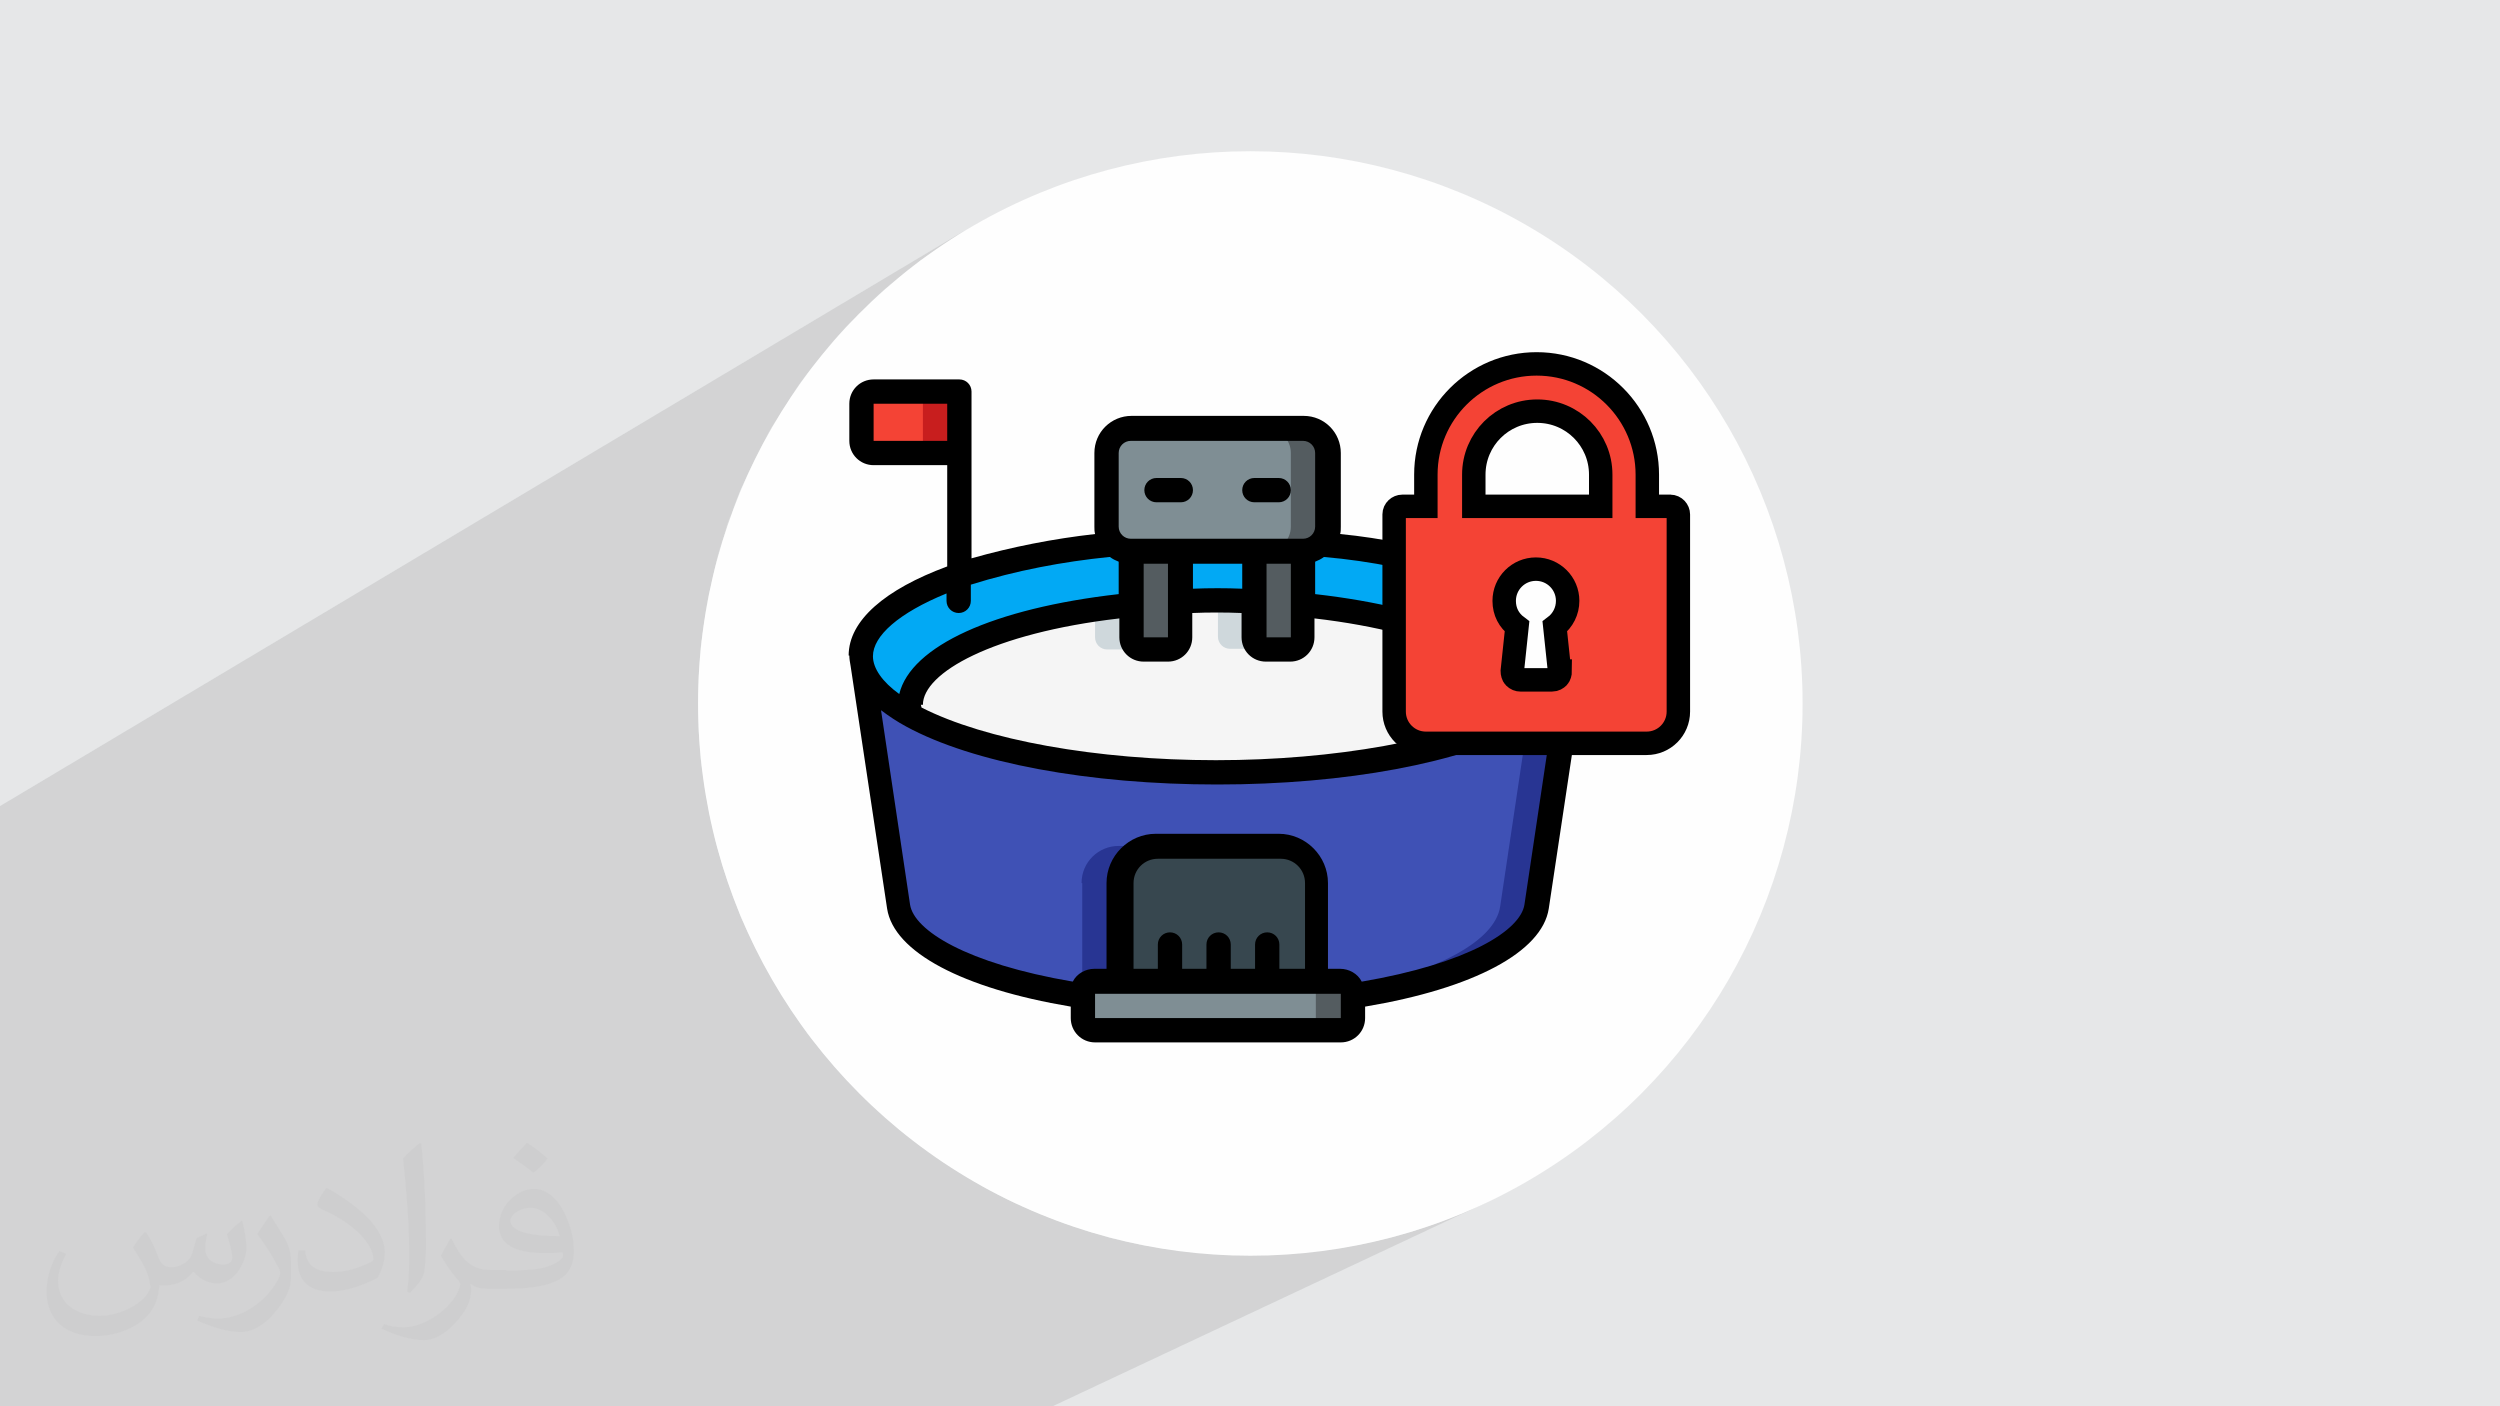<?xml version="1.0" encoding="UTF-8"?>
<!DOCTYPE svg PUBLIC "-//W3C//DTD SVG 1.1//EN" "http://www.w3.org/Graphics/SVG/1.1/DTD/svg11.dtd">
<!-- Creator: CorelDRAW 2017 -->
<svg xmlns="http://www.w3.org/2000/svg" xml:space="preserve" width="3.703in" height="2.083in" version="1.1" style="shape-rendering:geometricPrecision; text-rendering:geometricPrecision; image-rendering:optimizeQuality; fill-rule:evenodd; clip-rule:evenodd"
viewBox="0 0 3703 2083"
 xmlns:xlink="http://www.w3.org/1999/xlink"
 enable-background="new 0 0 509.662 509.662">
 <defs>
  <style type="text/css">
   <![CDATA[
    .str0 {stroke:black;stroke-width:34.721}
    .fil3 {fill:#FEFEFE}
    .fil16 {fill:black}
    .fil4 {fill:#02A9F4}
    .fil5 {fill:#0377BC}
    .fil7 {fill:#283593}
    .fil8 {fill:#37474F}
    .fil6 {fill:#3F51B5}
    .fil10 {fill:#545C60}
    .fil9 {fill:#7F8E94}
    .fil14 {fill:#C81E1E}
    .fil12 {fill:#CFD8DC}
    .fil0 {fill:#E6E7E8}
    .fil13 {fill:#F44335}
    .fil11 {fill:whitesmoke}
    .fil15 {fill:black;fill-rule:nonzero}
    .fil2 {fill:#373435;fill-opacity:0.031}
    .fil1 {fill:#2B2A29;fill-opacity:0.102}
   ]]>
  </style>
 </defs>
 <g id="Layer_x0020_1">
  <polygon class="fil0" points="0,0 3703,0 3703,2083 0,2083 "/>
  <polygon class="fil1" points="1559,2083 0,2083 0,1194 1428,342 1395,364 1363,386 1332,411 1302,436 1274,464 1246,492 1221,522 1196,553 1174,585 1153,618 1133,652 1115,687 1098,723 1084,761 1071,799 1060,837 1051,877 1044,917 1038,958 1035,1000 1034,1042 1035,1084 1038,1125 1044,1166 1051,1206 1060,1246 1071,1285 1084,1323 1098,1360 1115,1396 1133,1431 1153,1466 1174,1499 1196,1531 1221,1562 1246,1591 1274,1620 1302,1647 1332,1673 1363,1697 1395,1720 1428,1741 1462,1761 1497,1779 1533,1795 1571,1810 1609,1823 1647,1834 1687,1843 1727,1850 1768,1855 1810,1858 1852,1859 1894,1858 1935,1855 1976,1850 2016,1843 2056,1834 2095,1823 2133,1810 2170,1795 2206,1779 "/>
  <path class="fil0" d="M1428 342l-33 21c11,-7 22,-14 33,-21zm-33 21l-32 23c11,-8 21,-15 32,-23zm-32 23l-31 24c10,-8 20,-16 31,-24zm-31 24l-30 26c10,-9 19,-17 30,-26zm-30 26l-28 27c9,-9 19,-18 28,-27zm-28 27l-27 28c9,-10 18,-19 27,-28zm-27 28l-26 30c8,-10 17,-20 26,-30zm-26 30l-24 31c8,-11 16,-21 24,-31zm-24 31l-23 32c7,-11 15,-22 23,-32zm-23 32l-21 33c7,-11 14,-22 21,-33zm-21 33l-20 34c6,-12 13,-23 20,-34zm-20 34l-18 35c6,-12 12,-24 18,-35zm-18 35l-16 36c5,-12 11,-24 16,-36zm-16 36l-15 37c5,-13 9,-25 15,-37zm-15 37l-13 38c4,-13 8,-26 13,-38zm-13 38l-11 39c3,-13 7,-26 11,-39zm-11 39l-9 40c3,-13 6,-26 9,-40zm-9 40l-7 40c2,-14 4,-27 7,-40zm-7 40l-5 41c1,-14 3,-27 5,-41zm-5 41l-3 41c1,-14 2,-28 3,-41zm-3 41l-1 42c0,-14 0,-28 1,-42zm-1 42l1 42c-1,-14 -1,-28 -1,-42zm1 42l3 41c-1,-14 -3,-28 -3,-41zm3 41l5 41c-2,-14 -4,-27 -5,-41zm5 41l7 40c-3,-13 -5,-27 -7,-40zm7 40l9 40c-3,-13 -6,-26 -9,-40zm9 40l11 39c-4,-13 -8,-26 -11,-39zm11 39l13 38c-5,-13 -9,-25 -13,-38zm13 38l15 37c-5,-12 -10,-25 -15,-37zm15 37l16 36c-6,-12 -11,-24 -16,-36zm16 36l18 35c-6,-12 -12,-23 -18,-35zm18 35l20 34c-7,-11 -13,-23 -20,-34zm20 34l21 33c-7,-11 -14,-22 -21,-33zm21 33l23 32c-8,-11 -15,-21 -23,-32zm23 32l24 31c-8,-10 -16,-20 -24,-31zm24 31l26 30c-9,-10 -17,-20 -26,-30zm26 30l27 28c-9,-9 -18,-19 -27,-28zm27 28l28 27c-10,-9 -19,-18 -28,-27zm28 27l30 26c-10,-8 -20,-17 -30,-26zm30 26l31 24c-11,-8 -21,-16 -31,-24zm31 24l32 23c-11,-7 -22,-15 -32,-23zm32 23l33 21c-11,-7 -22,-14 -33,-21zm33 21l34 20c-12,-6 -23,-13 -34,-20zm34 20l35 18c-12,-6 -24,-12 -35,-18zm35 18l36 16c-12,-5 -24,-11 -36,-16zm36 16l37 15c-13,-5 -25,-9 -37,-15zm37 15l38 13c-13,-4 -25,-8 -38,-13zm38 13l39 11c-13,-3 -26,-7 -39,-11zm39 11l40 9c-13,-3 -26,-6 -40,-9zm40 9l40 7c-14,-2 -27,-4 -40,-7zm40 7l41 5c-14,-1 -27,-3 -41,-5zm41 5l41 3c-14,-1 -28,-2 -41,-3zm41 3l42 1c-14,0 -28,0 -42,-1zm42 1l42 -1c-14,1 -28,1 -42,1zm42 -1l41 -3c-14,1 -28,3 -41,3zm41 -3l41 -5c-14,2 -27,4 -41,5zm41 -5l40 -7c-13,3 -27,5 -40,7zm40 -7l40 -9c-13,3 -26,6 -40,9zm40 -9l39 -11c-13,4 -26,8 -39,11zm39 -11l38 -13c-13,5 -25,9 -38,13zm38 -13l37 -15c-12,5 -25,10 -37,15zm37 -15l36 -16c-12,6 -24,11 -36,16z"/>
  <path class="fil2" d="M217 1826c7,11 12,21 16,32 3,7 5,19 21,19 5,0 11,-1 17,-5 7,-3 12,-9 14,-17l6 -21 15 -7 1 1c-2,8 -3,16 -3,21 0,18 15,24 27,24 7,0 13,-3 13,-10 0,-8 -4,-22 -8,-35 7,-7 14,-14 22,-20l1 1c4,15 6,30 6,40 0,10 -4,20 -8,27 -7,14 -20,25 -36,25 -12,0 -25,-6 -34,-17l-1 0c-9,11 -22,20 -43,20l-7 0c-1,14 -4,24 -9,33 -13,25 -50,42 -85,42 -49,0 -73,-28 -73,-66 0,-23 8,-45 19,-60l10 4c-7,14 -12,27 -12,40 0,35 29,52 62,52 30,0 68,-19 75,-42 -3,-25 -12,-36 -26,-59 4,-7 10,-15 17,-23l1 0 0 0 0 0 2 1 0 0zm564 -133c10,6 20,14 30,23 -6,8 -12,15 -21,21 -10,-8 -20,-15 -30,-22 7,-8 14,-15 20,-22l0 0 0 0 1 0zm5 96c-17,0 -30,11 -30,19 0,17 33,23 73,23 -5,-20 -22,-42 -43,-42zm-37 93c22,0 41,-1 55,-4 16,-4 30,-12 30,-18 0,-1 0,-3 -1,-5 -9,1 -19,1 -29,1 -29,0 -52,-7 -61,-23 -2,-5 -4,-10 -4,-16 0,-16 7,-32 19,-42 10,-9 21,-14 33,-14 20,0 37,16 48,42 6,14 11,30 11,51 0,14 -4,25 -12,34 -16,15 -45,21 -90,21l-20 0 0 0 -5 0c-11,0 -19,-2 -25,-7l-1 0c0,3 1,5 1,7 0,10 -3,23 -10,33 -20,30 -42,43 -60,43 -19,0 -42,-7 -63,-17l4 -7c7,3 16,5 29,5 34,0 78,-33 84,-64 -1,-3 -3,-6 -7,-10 -10,-12 -16,-22 -22,-32 5,-10 10,-18 14,-25l2 0c14,29 28,46 57,46l5 0 0 0 21 0 0 0 0 0 -3 1 0 0zm-146 31c2,-14 3,-29 3,-43l0 -21c0,-39 -5,-96 -9,-133 7,-8 17,-17 25,-23l2 1c5,47 7,101 7,151 0,13 -1,26 -2,35 -1,12 -8,21 -22,35l-3 -1 0 0 0 0 -1 -1 0 0zm-151 -62c1,18 10,33 41,33 20,0 36,-5 55,-14 3,-1 5,-3 5,-5 0,-12 -9,-27 -24,-41 -14,-13 -34,-25 -51,-32 -6,-3 -8,-5 -8,-8 0,-5 7,-16 13,-24l2 0c20,11 43,27 60,44 15,16 25,33 25,51 0,13 -4,26 -11,38 -22,11 -46,20 -70,20 -29,0 -48,-14 -48,-45 0,-3 0,-9 1,-16l10 0 0 0 0 0 0 -1 0 0zm-52 -52l18 29c7,11 13,22 13,41l0 24c0,19 -12,39 -32,60 -15,14 -29,20 -42,20 -19,0 -40,-6 -65,-17l3 -7c8,2 17,4 28,4 36,0 72,-26 89,-58 2,-4 3,-7 3,-9 0,-4 -2,-8 -4,-11 -9,-17 -19,-33 -30,-47 6,-9 12,-18 18,-27l1 0 0 0 0 0 0 -2 0 0z"/>
  <circle class="fil3" cx="1852" cy="1042" r="818"/>
  <path id="Path" class="fil4" d="M2331 971c0,4 -1,9 -1,13 -6,28 -32,54 -74,76 2,-5 3,-11 3,-16 0,-70 -138,-130 -328,-148l0 -79c10,0 19,-4 26,-11 217,21 375,87 375,165l0 0z"/>
  <path id="Path_0" class="fil5" d="M1957 806c-2,2 -5,4 -7,6 192,26 327,88 327,160 0,4 -1,9 -1,13 -4,14 -11,27 -22,38 6,12 6,26 2,38 41,-23 68,-49 74,-76 1,-4 1,-9 1,-13 0,-78 -158,-144 -375,-165z"/>
  <path id="Path_1" class="fil4" d="M1676 817l0 79c-189,19 -328,78 -328,148 0,6 1,11 3,16 -41,-23 -68,-49 -74,-76 -1,-4 -1,-9 -1,-13 0,-78 158,-144 375,-165 7,7 16,11 26,11l0 0z"/>
  <path id="Path_2" class="fil6" d="M2330 984l-54 359c-9,58 -118,108 -272,132l0 -4c0,-10 -8,-18 -18,-18l-36 0 0 -146c0,-30 -24,-55 -55,-55l-182 0c-30,0 -55,24 -55,55l0 146 -36 0c-10,0 -18,8 -18,18l0 4c-154,-24 -263,-74 -272,-132l-54 -359c6,28 32,54 74,76 92,50 260,84 452,84 192,0 360,-33 452,-84 41,-23 68,-49 74,-76l0 0z"/>
  <path id="Path_3" class="fil7" d="M1603 1308l0 146 -36 0c-8,0 -14,5 -17,12 17,4 35,7 53,10l0 -4c0,-10 8,-18 18,-18l36 0 0 -146c0,-30 24,-55 55,-55l-55 0c-30,0 -55,24 -55,55l0 0z"/>
  <path id="Path_4" class="fil7" d="M2265 1055l-43 288c-8,51 -93,96 -219,122 1,2 1,4 1,6l0 4c154,-24 263,-74 272,-132l54 -359c-6,26 -29,50 -65,71l0 0z"/>
  <path id="Path_5" class="fil8" d="M1949 1308l0 146 -291 0 0 -146c0,-30 24,-55 55,-55l182 0c30,0 55,24 55,55z"/>
  <path class="fil9" d="M1622 1453l364 0c10,0 18,8 18,18l0 36c0,10 -8,18 -18,18l-364 0c-10,0 -18,-8 -18,-18l0 -36c0,-10 8,-18 18,-18z"/>
  <path id="Path_6" class="fil10" d="M1986 1453l-55 0c10,0 18,8 18,18l0 36c0,10 -8,18 -18,18l55 0c10,0 18,-8 18,-18l0 -36c0,-10 -8,-18 -18,-18l0 0z"/>
  <path id="Path_7" class="fil11" d="M2258 1044c0,6 -1,11 -3,16 -92,50 -260,84 -452,84 -192,0 -360,-33 -452,-84 -2,-5 -3,-11 -3,-16 0,-70 138,-130 328,-148l0 48c0,10 8,18 18,18l36 0c10,0 18,-8 18,-18l0 -53c18,-1 36,-1 55,-1 18,0 37,0 55,1l0 53c0,10 8,18 18,18l36 0c10,0 18,-8 18,-18l0 -48c189,19 328,78 328,148l0 0z"/>
  <path id="Path_8" class="fil12" d="M1622 902l0 42c0,10 8,18 18,18l36 0c3,0 6,-1 9,-3 -6,-3 -9,-9 -9,-15l0 -48c-19,2 -37,4 -55,7l0 0z"/>
  <path id="Path_9" class="fil12" d="M1804 890l0 53c0,10 8,18 18,18l36 0c3,0 6,-1 9,-3 -6,-3 -9,-9 -9,-15l0 -53c-18,-1 -36,-1 -55,-1 -9,0 -18,0 -27,1 9,0 18,0 27,1l0 0z"/>
  <path id="Path_10" class="fil12" d="M1931 896l0 7c161,24 273,78 273,142 0,6 -1,11 -3,16 -88,48 -245,80 -425,83 9,0 18,0 27,0 192,0 360,-33 452,-84 2,-5 3,-11 3,-16 0,-70 -138,-130 -328,-148l0 0z"/>
  <path id="Path_11" class="fil9" d="M1967 671l0 109c0,20 -16,36 -36,36l-255 0c-20,0 -36,-16 -36,-36l0 -109c0,-20 16,-36 36,-36l255 0c20,0 36,16 36,36z"/>
  <path id="Path_12" class="fil10" d="M1931 635l-55 0c20,0 36,16 36,36l0 109c0,20 -16,36 -36,36l55 0c20,0 36,-16 36,-36l0 -109c0,-20 -16,-36 -36,-36l0 0z"/>
  <path id="Path_13" class="fil10" d="M1749 817l0 127c0,10 -8,18 -18,18l-36 0c-10,0 -18,-8 -18,-18l0 -127 73 0z"/>
  <path id="Path_14" class="fil4" d="M1858 817l0 74c-18,-1 -36,-1 -55,-1 -18,0 -37,0 -55,1l0 -74 109 0z"/>
  <path id="Path_15" class="fil10" d="M1931 817l0 127c0,10 -8,18 -18,18l-36 0c-10,0 -18,-8 -18,-18l0 -127 73 0z"/>
  <path id="Path_16" class="fil13" d="M1421 671l-127 0c-10,0 -18,-8 -18,-18l0 -55c0,-10 8,-18 18,-18l127 0 0 91z"/>
  <polygon id="Rectangle" class="fil14" points="1367,580 1421,580 1421,671 1367,671 "/>
  <path id="Shape" class="fil15" d="M1258 971c0,5 1,10 2,16l54 359c10,64 111,118 272,145l0 17c0,20 16,36 36,36l364 0c20,0 36,-16 36,-36l0 -17c161,-27 262,-81 272,-145l54 -359c1,-5 2,-10 2,-16 0,-52 -53,-98 -146,-132 -16,-16 -36,-12 -36,-12 -60,-17 -121,-30 -183,-36 1,-3 1,-7 1,-11l0 -109c0,-30 -24,-55 -55,-55l-255 0c-30,0 -55,24 -55,55l0 109c0,4 0,7 1,11 -62,7 -123,19 -183,36l0 -247c0,-10 -8,-18 -18,-18l-127 0c-20,0 -36,16 -36,36l0 55c0,20 16,36 36,36l109 0 0 150c-92,34 -146,80 -146,132l0 0zm36 -318l0 -55 109 0 0 55 -109 0zm328 855l0 -36 364 0 0 36 -364 0zm309 -73l-36 0 0 -36c0,-10 -8,-18 -18,-18 -10,0 -18,8 -18,18l0 36 -36 0 0 -36c0,-10 -8,-18 -18,-18 -10,0 -18,8 -18,18l0 36 -36 0 0 -36c0,-10 -8,-18 -18,-18 -10,0 -18,8 -18,18l0 36 -36 0 0 -127c0,-20 16,-36 36,-36l182 0c20,0 36,16 36,36l0 127zm327 -95c-6,38 -83,87 -241,114 -6,-12 -19,-19 -32,-19l-18 0 0 -127c0,-40 -33,-73 -73,-73l-182 0c-40,0 -73,33 -73,73l0 127 -18 0c-13,0 -26,7 -32,19 -158,-27 -235,-76 -241,-114l-43 -288c12,9 24,17 37,24 99,54 271,86 461,86 190,0 362,-32 461,-86 13,-7 25,-15 37,-24l-43 288zm-891 -296c0,-47 102,-106 291,-128l0 28c0,20 16,36 36,36l36 0c20,0 36,-16 36,-36l0 -36c24,-1 49,-1 73,0l0 36c0,20 16,36 36,36l36 0c20,0 36,-16 36,-36l0 -28c189,22 291,81 291,128 0,1 0,3 -1,4 -94,48 -260,78 -436,78 -177,0 -342,-30 -436,-78 0,-1 -1,-3 -1,-4l0 0zm473 -209l0 37c-24,-1 -49,-1 -73,0l0 -37 73 0zm36 0l36 0 0 109 -36 0 0 -109zm-182 0l36 0 0 109 -36 0 0 -109zm491 73c10,0 18,-8 18,-18l0 -11c72,29 109,63 109,93 0,18 -14,38 -39,56 -17,-71 -140,-127 -325,-148l0 -48c5,-2 9,-4 13,-7 70,6 138,20 205,41l0 24c0,10 8,18 18,18l0 0zm-528 -237c0,-10 8,-18 18,-18l255 0c10,0 18,8 18,18l0 109c0,10 -8,18 -18,18l-255 0c-10,0 -18,-8 -18,-18l0 -109zm-13 154c4,3 8,5 13,7l0 48c-185,21 -308,77 -325,148 -25,-18 -39,-38 -39,-56 0,-30 38,-64 109,-93l0 11c0,10 8,18 18,18 10,0 18,-8 18,-18l0 -24c67,-21 136,-34 205,-41l0 0z"/>
  <path id="Path_17" class="fil16" d="M1713 744l36 0c10,0 18,-8 18,-18 0,-10 -8,-18 -18,-18l-36 0c-10,0 -18,8 -18,18 0,10 8,18 18,18z"/>
  <path id="Path_18" class="fil16" d="M1858 744l36 0c10,0 18,-8 18,-18 0,-10 -8,-18 -18,-18l-36 0c-10,0 -18,8 -18,18 0,10 8,18 18,18z"/>
  <g id="_2110211467680">
  </g>
  <g id="_2110211468224">
  </g>
  <g id="_2110211468704">
  </g>
  <g id="_2110211468672">
  </g>
  <g id="_2110211468544">
  </g>
  <g id="_2110211467616">
  </g>
  <g id="_2110211466432">
  </g>
  <g id="_2110211466336">
  </g>
  <g id="_2110211467200">
  </g>
  <g id="_2110211467136">
  </g>
  <g id="_2110211466976">
  </g>
  <g id="_2110211466912">
  </g>
  <g id="_2110211464448">
  </g>
  <g id="_2110211465280">
  </g>
  <g id="_2110211465184">
  </g>
  <rect class="fil3" x="2201" y="810" width="185" height="221"/>
  <g id="_2110211464128">
   <path class="fil13 str0" d="M2475 750l-35 0 0 -47c0,-90 -73,-164 -164,-164 -90,0 -164,73 -164,164l0 47 -35 0c-6,0 -12,5 -12,12l0 292c0,26 21,47 47,47l327 0c26,0 47,-21 47,-47l0 -292c0,-6 -5,-12 -12,-12zm-164 244c0,3 -1,7 -3,9 -2,2 -5,4 -9,4l-47 0c-3,0 -6,-1 -9,-4 -2,-2 -3,-6 -3,-9l7 -66c-12,-9 -19,-22 -19,-38 0,-26 21,-47 47,-47 26,0 47,21 47,47 0,15 -7,29 -19,38l7 66zm59 -244l-187 0 0 -47c0,-52 42,-94 94,-94 52,0 94,42 94,94l0 47z"/>
  </g>
 </g>
</svg>

